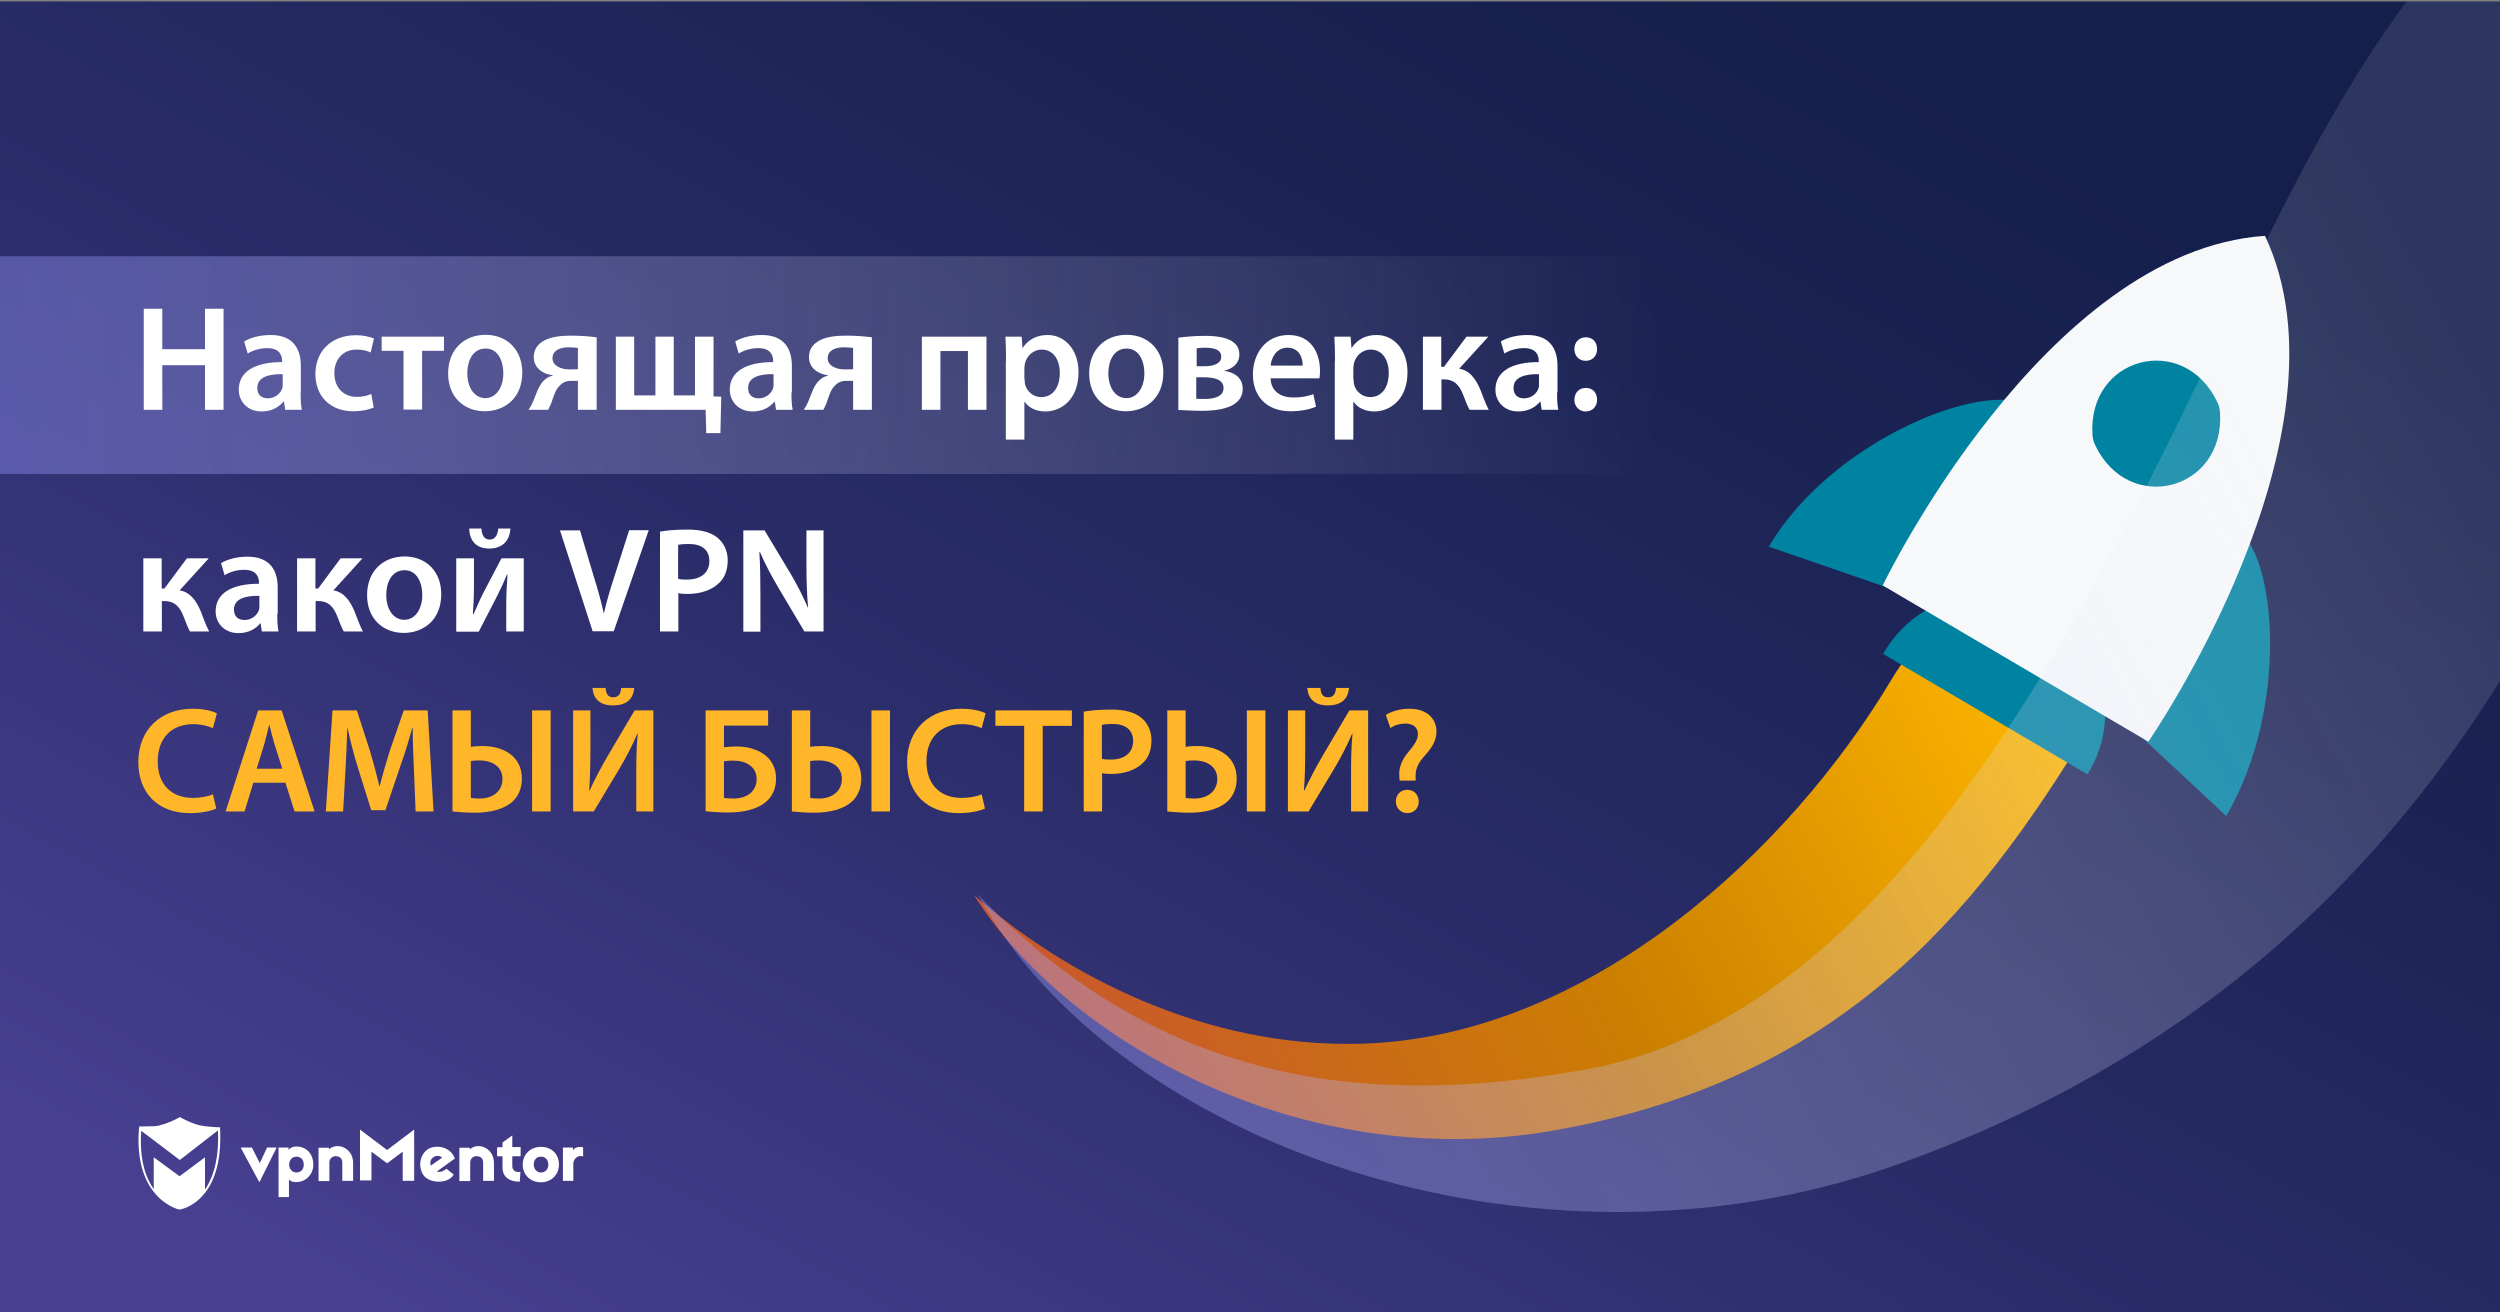 <?xml version="1.0" encoding="utf-8"?>
<!-- Generator: Adobe Illustrator 18.0.0, SVG Export Plug-In . SVG Version: 6.00 Build 0)  -->
<!DOCTYPE svg PUBLIC "-//W3C//DTD SVG 1.1//EN" "http://www.w3.org/Graphics/SVG/1.1/DTD/svg11.dtd">
<svg version="1.1" id="Layer_1" xmlns="http://www.w3.org/2000/svg" xmlns:xlink="http://www.w3.org/1999/xlink" x="0px" y="0px"
	 viewBox="0 0 1200 630" enable-background="new 0 0 1200 630" xml:space="preserve">
<rect x="0" y="0" width="1200" height="630" fill="#808080" stroke="none"/>
<linearGradient id="SVGID_1_" gradientUnits="userSpaceOnUse" x1="795.479" y1="668.768" x2="358.923" y2="-122.854" gradientTransform="matrix(1 0 0 -1 0 630)">
	<stop  offset="0" style="stop-color:#151F4C"/>
	<stop  offset="0.212" style="stop-color:#1B2354"/>
	<stop  offset="0.543" style="stop-color:#2B2D6A"/>
	<stop  offset="0.949" style="stop-color:#463E8E"/>
	<stop  offset="1" style="stop-color:#4A4093"/>
</linearGradient>
<rect y="0.7" fill="url(#SVGID_1_)" width="1200" height="630"/>
<g>
	
		<linearGradient id="SVGID_2_" gradientUnits="userSpaceOnUse" x1="933.072" y1="280.424" x2="928.699" y2="279.223" gradientTransform="matrix(1 0 0 -1 0 630)">
		<stop  offset="0" style="stop-color:#161D26"/>
		<stop  offset="0.172" style="stop-color:#17242E"/>
		<stop  offset="0.441" style="stop-color:#1A3644"/>
		<stop  offset="0.771" style="stop-color:#205368"/>
		<stop  offset="1" style="stop-color:#246B85"/>
	</linearGradient>
	<path fill="url(#SVGID_2_)" d="M930.9,347.8c-3,0-3,4.7,0,4.7C933.9,352.5,933.9,347.8,930.9,347.8z"/>
	
		<linearGradient id="SVGID_3_" gradientUnits="userSpaceOnUse" x1="973.872" y1="330.461" x2="484.602" y2="67.653" gradientTransform="matrix(1 0 0 -1 0 630)">
		<stop  offset="0" style="stop-color:#FFB800"/>
		<stop  offset="0.454" style="stop-color:#CB8000"/>
		<stop  offset="1" style="stop-color:#C94F36"/>
	</linearGradient>
	<path fill="url(#SVGID_3_)" d="M652.6,501c110.3-2.7,206.9-93.4,255.6-175.3c40.6-68.3,155.8-79.2,100.2,14.1
		c-54.8,91.8-119,177.8-263,202.9c-121.3,21.1-234.4-43.8-277.9-113.1C511.3,468.1,578.2,502.9,652.6,501z"/>
	<g>
		<g>
			<path fill="#0082A1" d="M919.7,286.8l54.1-92c-21.5-12.6-94.8,16.7-124.8,67.6l0,0L919.7,286.8z"/>
			<path fill="#0082A1" d="M1018.4,344.9l54.1-92c20.9,12.3,26.1,87.8-3.9,138.7l-0.3-0.2L1018.4,344.9z"/>
		</g>
		<path fill="#0082A1" d="M1008.4,328.9l-35.9-19.1l-34.1-22.2c0,0-21,2.9-34.5,26.3l48.6,28.6l0.9,0.6l48.6,28.6
			C1016.1,348.6,1008.4,328.9,1008.4,328.9z"/>
		<path fill="#F6F8F9" d="M1031.2,356c0,0,101.3-146.5,56-242.8C981,120.4,903.7,281,903.7,281L1031.2,356z"/>
		<path fill="#0082A1" d="M1065.6,197.9c2.5,37.7-43.9,49.7-60,15.6c-0.7-1.5-1.1-3.1-1.2-4.7c-2.5-37.7,43.9-49.7,60-15.6
			C1065.1,194.7,1065.5,196.3,1065.6,197.9z"/>
	</g>
	
		<linearGradient id="SVGID_4_" gradientUnits="userSpaceOnUse" x1="1216.293" y1="444.631" x2="470.59" y2="44.082" gradientTransform="matrix(1 0 0 -1 0 630)">
		<stop  offset="0" style="stop-color:#FFFFFF;stop-opacity:0.2"/>
		<stop  offset="0.161" style="stop-color:#F7F7FF;stop-opacity:0.296"/>
		<stop  offset="0.411" style="stop-color:#E1E1FF;stop-opacity:0.447"/>
		<stop  offset="0.718" style="stop-color:#BDBDFF;stop-opacity:0.631"/>
		<stop  offset="1" style="stop-color:#9696FF;stop-opacity:0.8"/>
	</linearGradient>
	<path opacity="0.5" fill="url(#SVGID_4_)" enable-background="new    " d="M1200,0.7v326.1c-61.5,98.7-151,183.2-290,232.4
		c-174.7,62-375.9-11.1-440.5-129.7c85.9,88.9,182.5,103.7,292.4,83.7c163-29.7,259.7-263.1,327.1-400c24-48.7,46.1-85.6,66.2-112.5
		L1200,0.7L1200,0.7z"/>
</g>
<linearGradient id="SVGID_5_" gradientUnits="userSpaceOnUse" x1="0" y1="454.75" x2="797.1" y2="454.75" gradientTransform="matrix(1 0 0 -1 0 630)">
	<stop  offset="0" style="stop-color:#9696FF;stop-opacity:0.8"/>
	<stop  offset="0.282" style="stop-color:#BDBDFF;stop-opacity:0.574"/>
	<stop  offset="0.589" style="stop-color:#E1E1FF;stop-opacity:0.329"/>
	<stop  offset="0.839" style="stop-color:#F7F7FF;stop-opacity:0.129"/>
	<stop  offset="1" style="stop-color:#FFFFFF;stop-opacity:0"/>
</linearGradient>
<rect y="123" opacity="0.5" fill="url(#SVGID_5_)" enable-background="new    " width="797.1" height="104.5"/>
<g>
	<g>
		<path fill="#FFFFFF" d="M124.5,567.5l-9-16.7h5.4l3.8,7.5l3.5-7.5h4.6L124.5,567.5z"/>
		<path fill="#FFFFFF" d="M150.4,559c0,4.8-3.6,7.9-6.9,8.3c-2,0.3-3.9,0-4.8-1.2v8.5h-5v-23.8h4.8v1.2c0.9-1.3,2.8-1.9,5-1.6
			C147.5,550.9,150.4,554.2,150.4,559z M138.8,559c0,2.2,1.5,3.8,3.5,3.8c2.2,0,3.5-1.6,3.5-3.8s-1.3-3.8-3.5-3.8
			C140.2,555.2,138.8,556.8,138.8,559z"/>
		<path fill="#FFFFFF" d="M169.5,558.2v8.6h-5.2v-8.7c0-1.9-0.9-2.8-2.6-3.1c-1.7-0.3-3.6,0.8-3.6,3v8.9h-5.2v-16h5v0.8
			C162,548,169.5,551.1,169.5,558.2z"/>
		<path fill="#FFFFFF" d="M198.8,566.8h-5.5v-14l-7.5,5.6l-7.5-5.6v13.8h-5.5v-24.4l13,9.8l13-9.8V566.8L198.8,566.8z"/>
		<path fill="#FFFFFF" d="M217.5,554.4c0.3,0.4,0.7,1.3,0.8,1.7l-8.6,6.2c1.1,0.5,3,0.1,4.6-1.3l3.5,2.8c-2.8,4.8-12.2,4.3-14.8-0.1
			c-2.3-3.9-1.5-9.5,2.4-12.1C208.8,549.5,214.8,550.1,217.5,554.4z M206.8,559.5l5.4-3.8c-1.2-1.2-3.1-1.1-4.3-0.1
			C206.8,556.3,206.2,557.9,206.8,559.5z"/>
		<path fill="#FFFFFF" d="M249.9,555h-4v4.8c0,1.9,1.5,3.1,3.9,2.7l-0.3,4.7c-5.4,0.1-8.3-2.7-8.3-6.7V555h-2.6v-4.3h2.6v-2.3
			l4.7-3.4v5.6h4C249.9,550.6,249.9,555,249.9,555z"/>
		<path fill="#FFFFFF" d="M268.3,559c0,4.8-3.6,8.5-8.7,8.5c-5,0-8.7-3.6-8.7-8.5c0-4.8,3.6-8.5,8.7-8.5
			C264.7,550.4,268.3,554,268.3,559z M256.2,559c0,2.2,1.5,3.8,3.5,3.8s3.5-1.5,3.5-3.8s-1.5-3.8-3.5-3.8
			C257.5,555.2,256.2,556.7,256.2,559z"/>
		<path fill="#FFFFFF" d="M279.9,550.7v4.4c-2.4-0.9-4.7,1.2-4.7,3.4v8.3h-5v-16h4.8v1.5C275.8,550.1,279.5,550.5,279.9,550.7z"/>
		<path fill="#FFFFFF" d="M237.1,558.2v8.6h-5.2v-8.7c0-1.9-0.9-2.8-2.6-3.1c-1.7-0.3-3.6,0.8-3.6,3v8.9h-5.2v-16h5v0.8
			C229.6,548,237.1,551.1,237.1,558.2z"/>
		<path fill="#FFFFFF" d="M105.6,541.1c0,0-6.6-0.1-10.3-1.1c-3.8-0.9-9-3.8-9-3.8l0,0l0,0c0,0-4.2,2.6-9.5,3.9
			c-0.8,0.3-1.9,0.4-2.8,0.5c0,0,0,0-0.1,0c-0.3,0-0.4,0-0.7,0c-0.1,0-0.1,0-0.3,0c-0.1,0-0.3,0-0.4,0c-2.3,0.1-4.6,0.1-5.4,0.1
			c-0.1,0-0.3,0-0.3,0l0,0l0,0c0,0.3,0,0.7-0.1,0.9l0,0c-1.2,15.3,2.6,24.9,7.1,30.5l0,0c5.5,7,12.2,8.5,12.2,8.5l0,0l0,0
			C85.9,580.8,107.8,577.7,105.6,541.1z M98.4,571v-15.5l-12.2,9.1l-12.4-9.1v15.3c-3.9-5.5-7-14.4-6-28l18.5,14l18.3-14.2
			C105.2,554.6,103,564.2,98.4,571z"/>
	</g>
</g>
<g>
	<path fill="#FFFFFF" d="M77.9,148.2v19.4h20.5v-19.4h8.9v48.5h-8.9v-21.4H77.9v21.4h-8.9v-48.5H77.9z"/>
	<path fill="#FFFFFF" d="M144.3,188.3c0,3.2,0.1,6.3,0.6,8.4h-8l-0.6-3.9H136c-2.1,2.7-5.8,4.7-10.4,4.7c-7.1,0-11-5.1-11-10.4
		c0-8.8,7.8-13.3,20.8-13.3v-0.6c0-2.3-0.9-6.1-7.1-6.1c-3.5,0-7.1,1.1-9.4,2.6l-1.7-5.8c2.6-1.6,7.1-3.1,12.7-3.1
		c11.2,0,14.5,7.1,14.5,14.8V188.3z M135.7,179.6c-6.3-0.1-12.2,1.2-12.2,6.6c0,3.5,2.2,5,5,5c3.6,0,6.1-2.3,7-4.8
		c0.2-0.6,0.2-1.3,0.2-1.9V179.6z"/>
	<path fill="#FFFFFF" d="M179.4,195.6c-1.9,0.9-5.5,1.8-9.9,1.8c-10.9,0-18.1-7.1-18.1-17.9c0-10.5,7.2-18.6,19.5-18.6
		c3.2,0,6.6,0.7,8.6,1.6l-1.6,6.7c-1.4-0.7-3.5-1.4-6.7-1.4c-6.8,0-10.8,5-10.7,11.4c0,7.2,4.7,11.3,10.7,11.3c3,0,5.3-0.6,7-1.4
		L179.4,195.6z"/>
	<path fill="#FFFFFF" d="M213.1,161.6v6.8h-10.5v28.2h-8.9v-28.2h-10.5v-6.8H213.1z"/>
	<path fill="#FFFFFF" d="M250.7,178.8c0,12.9-9.1,18.6-18,18.6c-9.9,0-17.6-6.8-17.6-18.1c0-11.5,7.6-18.6,18.1-18.6
		C243.7,160.8,250.7,168.2,250.7,178.8z M224.3,179.2c0,6.8,3.4,11.9,8.7,11.9c5,0,8.6-4.9,8.6-12c0-5.5-2.4-11.8-8.5-11.8
		C226.8,167.3,224.3,173.4,224.3,179.2z"/>
	<path fill="#FFFFFF" d="M286.2,196.7h-8.8v-13.9h-3.3c-2.4,0-4.2,0.9-5.4,2.3c-2.2,1.9-3.1,5.7-4.2,8.7c-0.4,1-0.9,1.8-1.4,2.9
		h-9.4c0.8-1.1,1.5-2.4,2.2-4c1.3-3,2.5-7.6,5.2-10.1c1.1-1.1,2.4-1.9,4.2-2.3v-0.2c-4.2-0.4-9.1-3.2-9.1-8.7c0-4,2.2-6.5,5.3-8.1
		c3-1.6,7.7-2.2,12.4-2.2c4.9,0,9.4,0.4,12.5,0.8V196.7z M277.4,167c-1.2-0.1-2.4-0.3-4.4-0.3c-3.9,0-7.8,1.3-7.8,5.3
		c0,3.7,4.4,5.3,7.8,5.3c2.1,0,3.2,0,4.4-0.1V167z"/>
	<path fill="#FFFFFF" d="M304.4,161.6v28.2h10.2v-28.2h8.8v28.2h10.2v-28.2h8.9v28.7l3.7,0.1l-0.4,17.5h-6.8l-0.3-11.2h-43.1v-35.1
		H304.4z"/>
	<path fill="#FFFFFF" d="M379.9,188.3c0,3.2,0.1,6.3,0.6,8.4h-8l-0.6-3.9h-0.2c-2.1,2.7-5.8,4.7-10.4,4.7c-7.1,0-11-5.1-11-10.4
		c0-8.8,7.8-13.3,20.8-13.3v-0.6c0-2.3-0.9-6.1-7.1-6.1c-3.5,0-7.1,1.1-9.4,2.6l-1.7-5.8c2.6-1.6,7.1-3.1,12.7-3.1
		c11.2,0,14.5,7.1,14.5,14.8V188.3z M371.3,179.6c-6.3-0.1-12.2,1.2-12.2,6.6c0,3.5,2.2,5,5,5c3.6,0,6.1-2.3,7-4.8
		c0.2-0.6,0.2-1.3,0.2-1.9V179.6z"/>
	<path fill="#FFFFFF" d="M418.3,196.7h-8.8v-13.9h-3.3c-2.4,0-4.2,0.9-5.4,2.3c-2.2,1.9-3.1,5.7-4.2,8.7c-0.4,1-0.9,1.8-1.4,2.9
		h-9.4c0.8-1.1,1.5-2.4,2.2-4c1.3-3,2.5-7.6,5.2-10.1c1.1-1.1,2.4-1.9,4.2-2.3v-0.2c-4.2-0.4-9.1-3.2-9.1-8.7c0-4,2.2-6.5,5.3-8.1
		c3-1.6,7.7-2.2,12.4-2.2c4.9,0,9.4,0.4,12.5,0.8V196.7z M409.5,167c-1.2-0.1-2.4-0.3-4.4-0.3c-3.9,0-7.8,1.3-7.8,5.3
		c0,3.7,4.4,5.3,7.8,5.3c2.1,0,3.2,0,4.4-0.1V167z"/>
	<path fill="#FFFFFF" d="M473.5,161.6v35.1h-8.9v-28.2h-13.2v28.2h-8.9v-35.1H473.5z"/>
	<path fill="#FFFFFF" d="M482.9,173.3c0-4.6-0.1-8.4-0.3-11.7h7.8l0.4,5.4h0.1c2.6-4,6.7-6.2,12-6.2c8.1,0,14.8,6.9,14.8,17.9
		c0,12.7-8,18.8-16,18.8c-4.4,0-8.1-1.9-9.9-4.7h-0.1V211h-8.9V173.3z M491.8,182c0,0.9,0.1,1.7,0.2,2.4c0.9,3.6,4,6.2,7.8,6.2
		c5.6,0,8.9-4.7,8.9-11.6c0-6.2-3-11.2-8.7-11.2c-3.7,0-7.1,2.7-8,6.6c-0.1,0.7-0.3,1.5-0.3,2.2V182z"/>
	<path fill="#FFFFFF" d="M558.4,178.8c0,12.9-9.1,18.6-18,18.6c-9.9,0-17.6-6.8-17.6-18.1c0-11.5,7.6-18.6,18.1-18.6
		C551.4,160.8,558.4,168.2,558.4,178.8z M532,179.2c0,6.8,3.4,11.9,8.7,11.9c5,0,8.6-4.9,8.6-12c0-5.5-2.4-11.8-8.5-11.8
		C534.5,167.3,532,173.4,532,179.2z"/>
	<path fill="#FFFFFF" d="M565.6,162.1c2.6-0.4,8-0.9,12.8-0.9c5.9,0,16.5,0.8,16.5,8.9c0,4.5-3.5,7-7.2,7.8v0.1
		c5.3,0.8,8.8,3.7,8.8,8.6c0,9.6-12.7,10.6-19.7,10.6c-4.5,0-9.1-0.4-11.2-0.4V162.1z M574.2,191.4c1.4,0.1,2.5,0.1,4.2,0.1
		c4,0,8.9-1,8.9-5.2c0-3.9-3.9-5.2-9.4-5.2h-3.7V191.4z M574.3,175.8h3.7c4.5,0,8.2-1.2,8.2-4.6c0-2.8-2.4-4.3-7.6-4.3
		c-1.8,0-3,0.1-4.2,0.3V175.8z"/>
	<path fill="#FFFFFF" d="M609.9,181.7c0.2,6.3,5.1,9.1,10.8,9.1c4.1,0,7-0.6,9.7-1.6l1.3,6c-3,1.3-7.2,2.2-12.2,2.2
		c-11.4,0-18.1-7-18.1-17.7c0-9.7,5.9-18.9,17.1-18.9c11.4,0,15.1,9.4,15.1,17.1c0,1.7-0.1,3-0.3,3.7H609.9z M625.3,175.5
		c0.1-3.2-1.4-8.6-7.3-8.6c-5.5,0-7.8,5-8.1,8.6H625.3z"/>
	<path fill="#FFFFFF" d="M640.8,173.3c0-4.6-0.1-8.4-0.3-11.7h7.8l0.4,5.4h0.1c2.6-4,6.7-6.2,12-6.2c8.1,0,14.8,6.9,14.8,17.9
		c0,12.7-8,18.8-16,18.8c-4.4,0-8.1-1.9-9.9-4.7h-0.1V211h-8.9V173.3z M649.7,182c0,0.9,0.1,1.7,0.2,2.4c0.9,3.6,4,6.2,7.8,6.2
		c5.6,0,8.9-4.7,8.9-11.6c0-6.2-3-11.2-8.7-11.2c-3.7,0-7.1,2.7-8,6.6c-0.1,0.7-0.3,1.5-0.3,2.2V182z"/>
	<path fill="#FFFFFF" d="M691.8,161.6v14.5h1.3l10.8-14.5h10.5l-14,15.4c4.8,0.7,7.8,4.5,10.2,10.1c1.1,2.7,2.3,6.5,4,9.6h-9.2
		c-0.9-1.5-1.9-4.1-3.2-7.5c-1.9-4.8-4.6-7.1-9.1-7.1h-1.2v14.6h-8.9v-35.1H691.8z"/>
	<path fill="#FFFFFF" d="M747.4,188.3c0,3.2,0.1,6.3,0.6,8.4h-8l-0.6-3.9h-0.2c-2.1,2.7-5.8,4.7-10.4,4.7c-7.1,0-11-5.1-11-10.4
		c0-8.8,7.8-13.3,20.8-13.3v-0.6c0-2.3-0.9-6.1-7.1-6.1c-3.5,0-7.1,1.1-9.4,2.6l-1.7-5.8c2.6-1.6,7.1-3.1,12.7-3.1
		c11.2,0,14.5,7.1,14.5,14.8V188.3z M738.7,179.6c-6.3-0.1-12.2,1.2-12.2,6.6c0,3.5,2.2,5,5,5c3.6,0,6.1-2.3,7-4.8
		c0.2-0.6,0.2-1.3,0.2-1.9V179.6z"/>
	<path fill="#FFFFFF" d="M755.7,167.6c0-3.3,2.2-5.7,5.5-5.7s5.4,2.3,5.4,5.7c0,3.2-2.2,5.6-5.5,5.6
		C757.9,173.2,755.7,170.8,755.7,167.6z M755.7,191.9c0-3.3,2.2-5.7,5.5-5.7s5.4,2.3,5.4,5.7c0,3.2-2.2,5.6-5.5,5.6
		C757.9,197.5,755.7,195,755.7,191.9z"/>
	<path fill="#FFFFFF" d="M77.6,268v14.5h1.3L89.7,268h10.5l-14,15.4c4.8,0.7,7.8,4.5,10.2,10.1c1.1,2.7,2.3,6.5,4,9.6h-9.2
		c-0.9-1.5-1.9-4.1-3.2-7.5c-1.9-4.8-4.6-7.1-9.1-7.1h-1.2v14.6h-8.9V268H77.6z"/>
	<path fill="#FFFFFF" d="M133.1,294.7c0,3.2,0.1,6.3,0.6,8.4h-8l-0.6-3.9h-0.2c-2.1,2.7-5.8,4.7-10.4,4.7c-7.1,0-11-5.1-11-10.4
		c0-8.8,7.8-13.3,20.8-13.3v-0.6c0-2.3-0.9-6.1-7.1-6.1c-3.5,0-7.1,1.1-9.4,2.6l-1.7-5.8c2.6-1.6,7.1-3.1,12.7-3.1
		c11.2,0,14.5,7.1,14.5,14.8V294.7z M124.5,286c-6.3-0.1-12.2,1.2-12.2,6.6c0,3.5,2.2,5,5,5c3.6,0,6.1-2.3,7-4.8
		c0.2-0.6,0.2-1.3,0.2-1.9V286z"/>
	<path fill="#FFFFFF" d="M151.4,268v14.5h1.3l10.8-14.5H174l-14,15.4c4.8,0.7,7.8,4.5,10.2,10.1c1.1,2.7,2.3,6.5,4,9.6h-9.2
		c-0.9-1.5-1.9-4.1-3.2-7.5c-1.9-4.8-4.6-7.1-9.1-7.1h-1.2v14.6h-8.9V268H151.4z"/>
	<path fill="#FFFFFF" d="M211.8,285.2c0,12.9-9.1,18.6-18,18.6c-9.9,0-17.6-6.8-17.6-18.1c0-11.5,7.6-18.6,18.1-18.6
		C204.9,267.2,211.8,274.6,211.8,285.2z M185.4,285.6c0,6.8,3.4,11.9,8.7,11.9c5,0,8.6-4.9,8.6-12c0-5.5-2.4-11.8-8.5-11.8
		C187.9,273.7,185.4,279.8,185.4,285.6z"/>
	<path fill="#FFFFFF" d="M227.5,268v12.6c0,5.5-0.2,9.3-0.5,14.2h0.3c1.9-4.1,2.9-6.7,4.8-10.4l8.6-16.4h10.7v35.1h-8.4v-12.5
		c0-5.6,0.2-8.2,0.6-14.8h-0.3c-1.7,4.2-2.9,6.7-4.6,10.1c-2.7,5.2-5.9,11.5-8.9,17.3H219V268H227.5z M231.1,253.7
		c0.1,3.1,1.4,5.3,3.9,5.3c2.6,0,3.9-2.2,4.2-5.3h5.8c-0.4,6.3-4.2,9.6-10.2,9.6c-6.5,0-9.4-4-9.6-9.6H231.1z"/>
	<path fill="#FFFFFF" d="M284.5,303.1l-15.7-48.5h9.6l6.6,22.1c1.9,6.1,3.5,11.7,4.8,17.6h0.1c1.3-5.8,3.1-11.7,5-17.6l7.1-22.2h9.4
		l-16.8,48.5H284.5z"/>
	<path fill="#FFFFFF" d="M316.7,255.2c3.2-0.6,7.6-1,13.5-1c6.5,0,11.2,1.4,14.3,4c2.9,2.4,4.8,6.2,4.8,10.7c0,4.6-1.4,8.4-4.1,10.9
		c-3.6,3.5-9.1,5.3-15.3,5.3c-1.7,0-3.1-0.1-4.3-0.4v18.4h-8.8V255.2z M325.5,277.8c1.2,0.4,2.5,0.4,4.3,0.4
		c6.6,0,10.7-3.3,10.7-8.9c0-5.4-3.7-8.2-9.9-8.2c-2.4,0-4.2,0.2-5.1,0.4V277.8z"/>
	<path fill="#FFFFFF" d="M356.8,303.1v-48.5H367l12.5,20.8c3.2,5.4,6,11,8.3,16.3h0.1c-0.6-6.5-0.8-12.7-0.8-20.2v-16.9h8.2v48.5
		h-9.2l-12.7-21.4c-3.1-5.3-6.3-11.2-8.6-16.7l-0.3,0.1c0.4,6.3,0.5,12.7,0.5,20.7v17.4H356.8z"/>
	<path fill="#FFB629" d="M103.8,388.1c-2.1,1-6.7,2.2-12.6,2.2c-15.4,0-24.8-9.6-24.8-24.5c0-16,11.2-25.6,26-25.6
		c5.8,0,9.9,1.2,11.7,2.2l-1.9,7.1c-2.3-1-5.5-1.9-9.5-1.9c-9.9,0-17,6.2-17,17.9c0,10.7,6.2,17.5,16.9,17.5c3.5,0,7.3-0.7,9.6-1.7
		L103.8,388.1z"/>
	<path fill="#FFB629" d="M121.6,375.7l-4.2,13.8h-9.1l15.6-48.5h11.3l15.8,48.5h-9.6l-4.4-13.8H121.6z M135.5,369l-3.8-12
		c-0.9-3-1.7-6.3-2.4-9.1h-0.1c-0.7,2.8-1.5,6.2-2.3,9.1l-3.7,12H135.5z"/>
	<path fill="#FFB629" d="M198.7,369.7c-0.3-6.3-0.6-13.8-0.6-20.4h-0.2c-1.6,5.9-3.6,12.5-5.8,18.6l-7.1,21h-6.8l-6.5-20.7
		c-1.9-6.2-3.6-12.8-4.9-18.9h-0.1c-0.2,6.3-0.5,14-0.9,20.7l-1.1,19.5h-8.3l3.2-48.5h11.7l6.3,19.5c1.7,5.7,3.2,11.4,4.5,16.8h0.2
		c1.3-5.3,3-11.2,4.8-16.9l6.7-19.4h11.5l2.8,48.5h-8.6L198.7,369.7z"/>
	<path fill="#FFB629" d="M226,341v17.5c1.4-0.3,3.9-0.4,5.6-0.4c9.9,0,18.9,4.8,18.9,15.6c0,4.5-1.5,7.9-3.8,10.4
		c-4.4,4.5-11.9,6-18.7,6c-4.8,0-8.5-0.4-10.8-0.6V341H226z M226,383c1.1,0.2,2.5,0.3,4.3,0.3c5.8,0,10.9-3.2,10.9-9.4
		c0-6.4-5.7-8.9-10.9-8.9c-1.8,0-3.4,0.1-4.3,0.3V383z M264.3,341v48.5h-8.9V341H264.3z"/>
	<path fill="#FFB629" d="M283.4,341v17.1c0,7.7-0.1,14.8-0.6,21.3l0.2,0.1c2.5-5.5,5.6-11.3,8.8-16.8l12.8-21.7h9v48.5h-8.2v-17.1
		c0-7.7,0.1-13.9,0.7-20.2h-0.2c-2.3,5.5-5.5,11.6-8.6,16.8l-12.3,20.5h-9.9V341H283.4z M290.7,330.2c0.2,2.6,0.9,4.5,3.7,4.5
		c2.7,0,3.5-1.8,3.8-4.5h6.2c-0.4,5.6-4,8.4-10.2,8.4c-6.1,0-9.4-3-9.8-8.4H290.7z"/>
	<path fill="#FFB629" d="M368.7,341v7.3h-21.2v10.4c1.6-0.2,4.2-0.4,6-0.4c4.8,0,9.6,1.2,13.1,3.7c3.5,2.4,5.9,6.3,5.9,11.7
		c0,4.7-1.7,8.3-4.4,10.8c-4.3,4-11.4,5.5-18.5,5.5c-5,0-8.6-0.4-10.9-0.6V341H368.7z M347.5,383c1.3,0.2,2.9,0.3,4.7,0.3
		c3.2,0,6.4-1,8.5-3c1.5-1.6,2.5-3.7,2.5-6.3c0-3.1-1.3-5.2-3.2-6.6c-2.2-1.7-5.2-2.3-8.1-2.3c-1.4,0-3,0.1-4.4,0.3V383z"/>
	<path fill="#FFB629" d="M388.9,341v17.5c1.4-0.3,3.9-0.4,5.6-0.4c9.9,0,18.9,4.8,18.9,15.6c0,4.5-1.5,7.9-3.8,10.4
		c-4.4,4.5-11.9,6-18.7,6c-4.8,0-8.5-0.4-10.8-0.6V341H388.9z M388.9,383c1.1,0.2,2.5,0.3,4.3,0.3c5.8,0,10.9-3.2,10.9-9.4
		c0-6.4-5.7-8.9-10.9-8.9c-1.8,0-3.4,0.1-4.3,0.3V383z M427.2,341v48.5h-8.9V341H427.2z"/>
	<path fill="#FFB629" d="M472.8,388.1c-2.1,1-6.7,2.2-12.6,2.2c-15.4,0-24.8-9.6-24.8-24.5c0-16,11.2-25.6,26-25.6
		c5.8,0,9.9,1.2,11.7,2.2l-1.9,7.1c-2.3-1-5.5-1.9-9.5-1.9c-9.9,0-17,6.2-17,17.9c0,10.7,6.2,17.5,16.9,17.5c3.5,0,7.3-0.7,9.6-1.7
		L472.8,388.1z"/>
	<path fill="#FFB629" d="M491.6,348.4h-13.8V341h36.7v7.4h-14v41.1h-8.9V348.4z"/>
	<path fill="#FFB629" d="M520.1,341.6c3.2-0.6,7.6-1,13.5-1c6.5,0,11.2,1.4,14.3,4c2.9,2.4,4.8,6.2,4.8,10.7c0,4.6-1.4,8.4-4.1,10.9
		c-3.6,3.5-9.1,5.3-15.3,5.3c-1.7,0-3.1-0.1-4.3-0.4v18.4h-8.8V341.6z M528.9,364.2c1.2,0.4,2.5,0.4,4.3,0.4
		c6.6,0,10.7-3.3,10.7-8.9c0-5.4-3.7-8.2-9.9-8.2c-2.4,0-4.2,0.2-5.1,0.4V364.2z"/>
	<path fill="#FFB629" d="M569.1,341v17.5c1.4-0.3,3.9-0.4,5.6-0.4c9.9,0,18.9,4.8,18.9,15.6c0,4.5-1.5,7.9-3.8,10.4
		c-4.4,4.5-11.9,6-18.7,6c-4.8,0-8.5-0.4-10.8-0.6V341H569.1z M569.1,383c1.1,0.2,2.5,0.3,4.3,0.3c5.8,0,10.9-3.2,10.9-9.4
		c0-6.4-5.7-8.9-10.9-8.9c-1.8,0-3.4,0.1-4.3,0.3V383z M607.4,341v48.5h-8.9V341H607.4z"/>
	<path fill="#FFB629" d="M626.5,341v17.1c0,7.7-0.1,14.8-0.6,21.3l0.2,0.1c2.5-5.5,5.6-11.3,8.8-16.8l12.8-21.7h9v48.5h-8.2v-17.1
		c0-7.7,0.1-13.9,0.7-20.2H649c-2.3,5.5-5.5,11.6-8.6,16.8l-12.3,20.5h-9.9V341H626.5z M633.8,330.2c0.2,2.6,0.9,4.5,3.7,4.5
		c2.7,0,3.5-1.8,3.8-4.5h6.2c-0.4,5.6-4,8.4-10.2,8.4c-6.1,0-9.4-3-9.8-8.4H633.8z"/>
	<path fill="#FFB629" d="M671.8,374.7l-0.1-1.9c-0.4-3.8,0.9-7.8,4.3-11.8c2.7-3.3,4.6-5.8,4.6-8.6c0-3-1.9-5-6-5.1
		c-2.5,0-5.4,0.8-7.2,2.2l-2.2-6.3c2.6-1.7,6.7-3,11.3-3c8.9,0,13,5.2,13,10.9c0,5.3-3.1,8.8-6.2,12.3c-2.9,3.3-4,6.3-3.8,9.7v1.6
		H671.8z M670,384.7c0-3.3,2.3-5.6,5.5-5.6c3.2,0,5.4,2.3,5.5,5.6c0,3.2-2.2,5.6-5.5,5.6C672.3,390.3,670,387.8,670,384.7z"/>
</g>
</svg>

